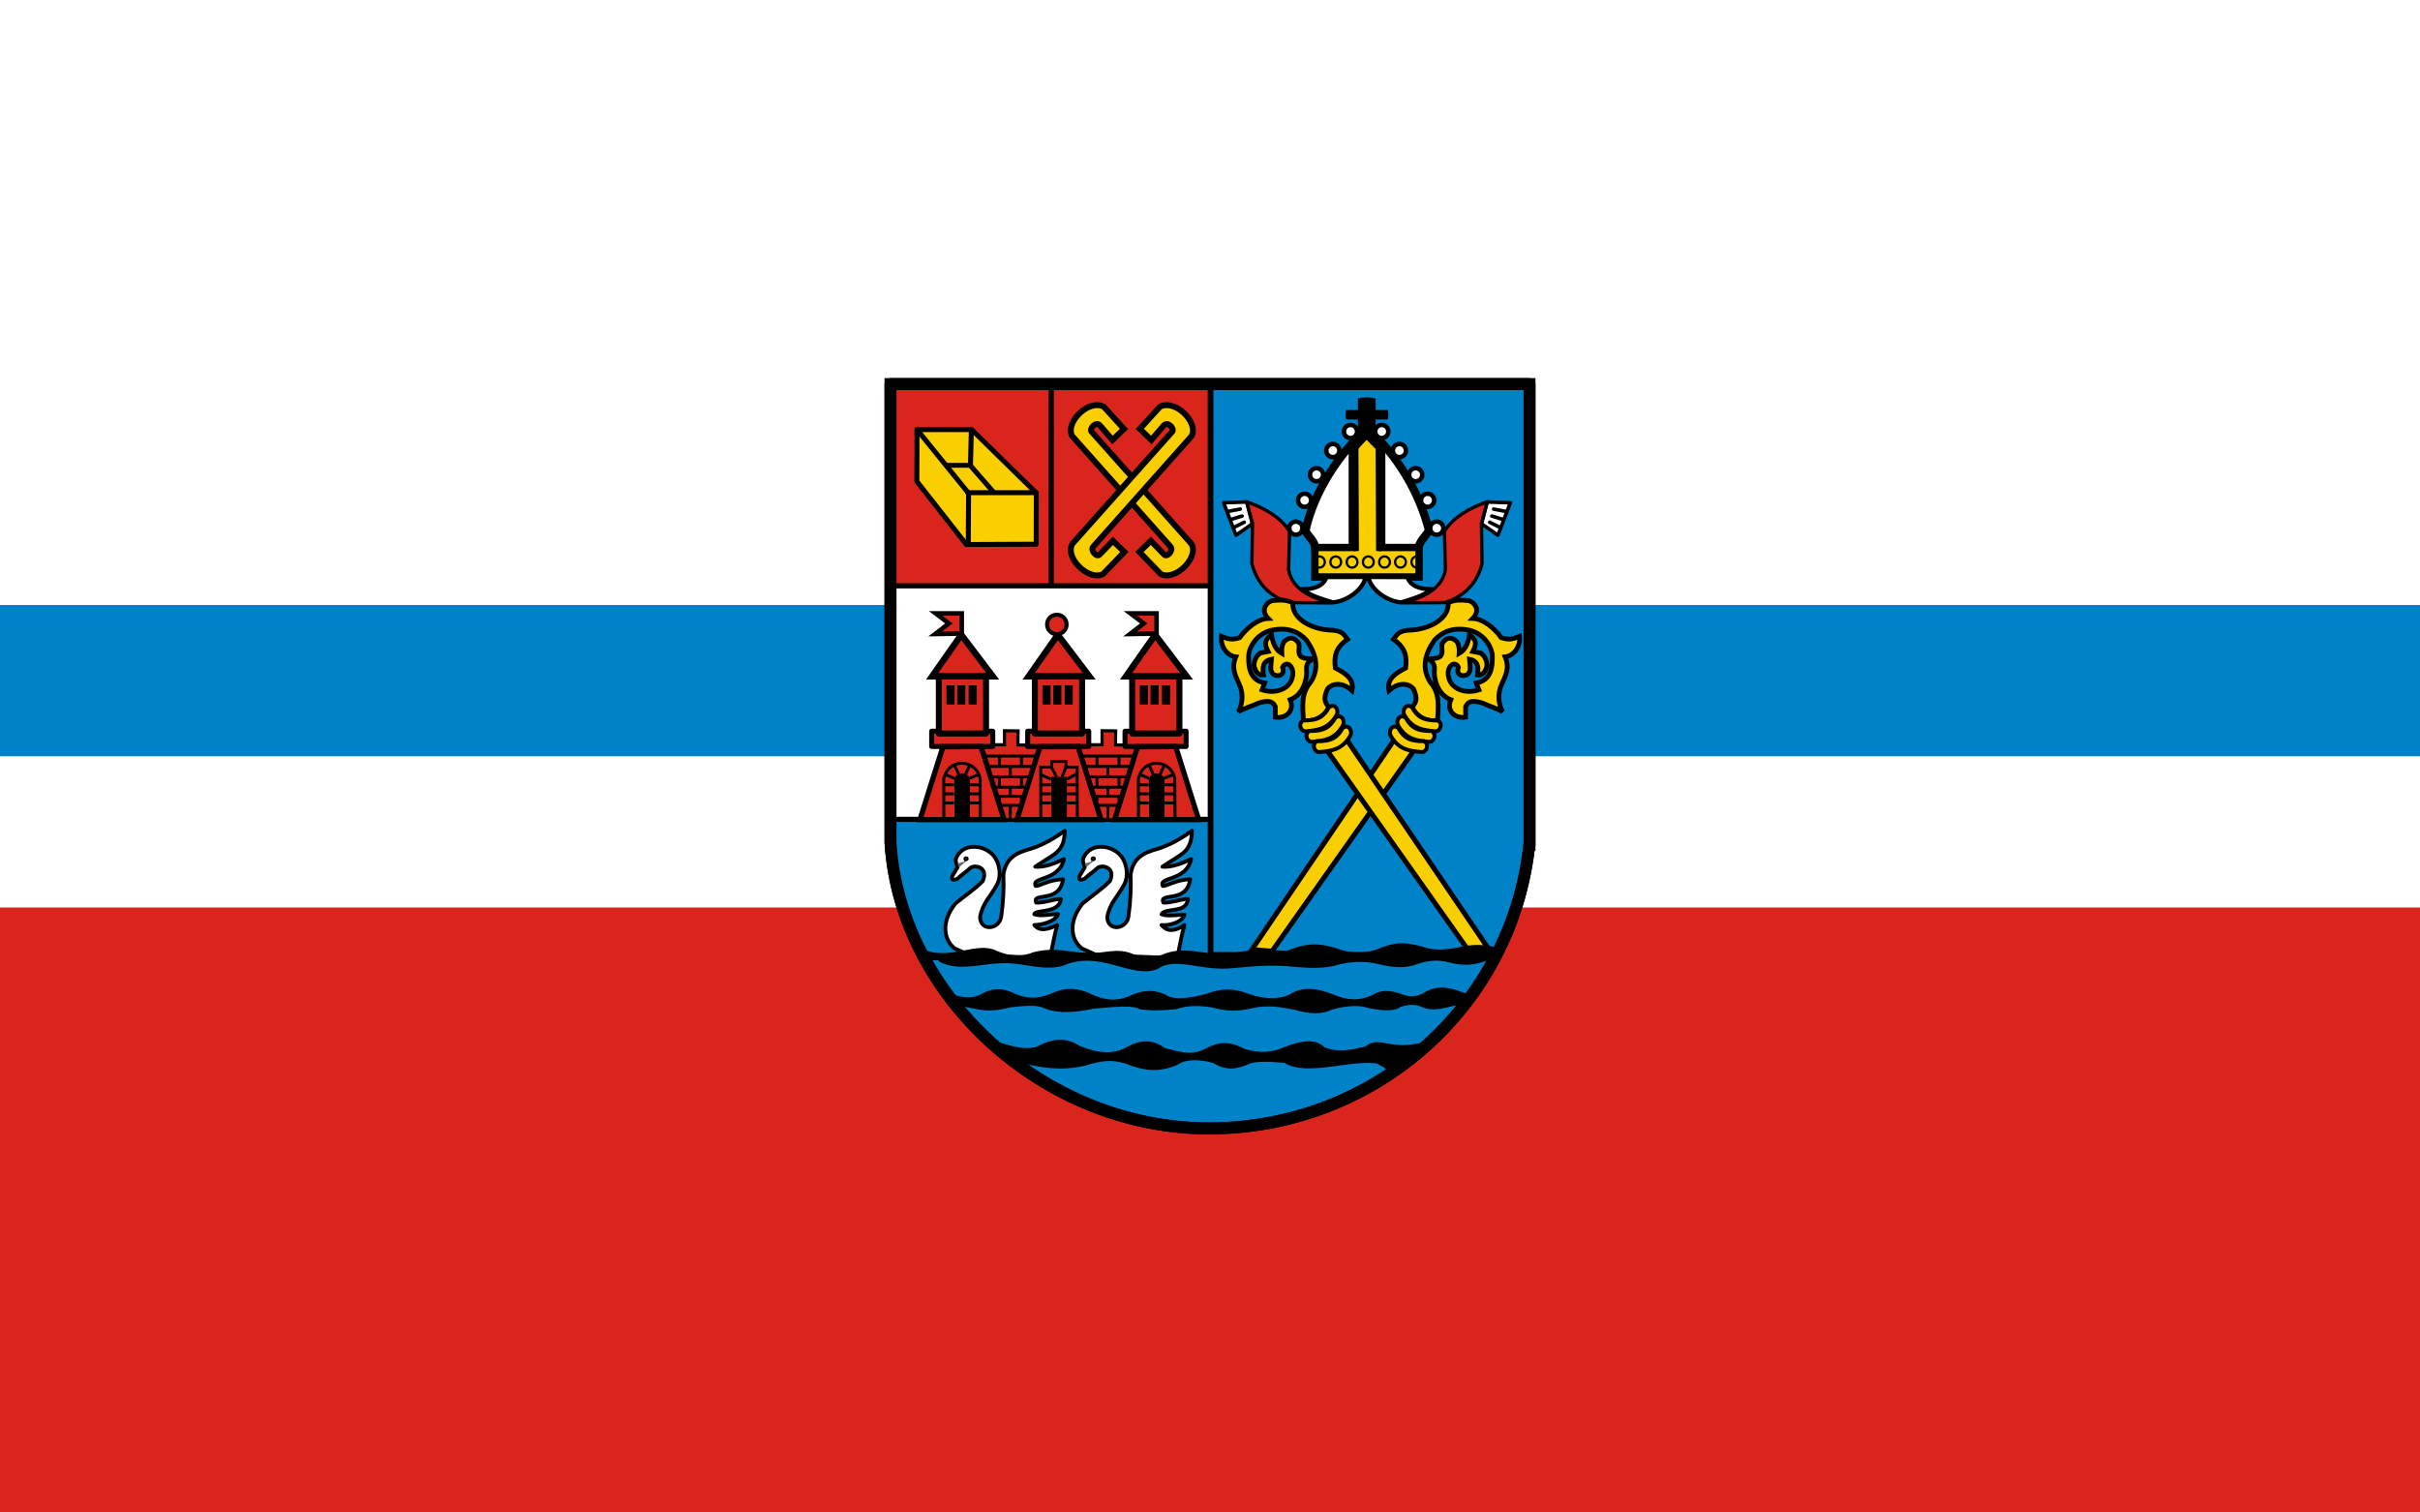 <?xml version="1.0" encoding="UTF-8" standalone="no"?>
<!-- Created with Inkscape (http://www.inkscape.org/) -->
<svg
   xmlns:svg="http://www.w3.org/2000/svg"
   xmlns="http://www.w3.org/2000/svg"
   version="1.0"
   width="1600"
   height="1000"
   id="svg2330">
  <defs
     id="defs2333" />
  <g
     transform="translate(0,155.15)"
     id="g3807">
    <rect
       width="1600"
       height="1000"
       x="0"
       y="-155.15"
       id="rect2558"
       style="fill:#ffffff;fill-opacity:1" />
    <rect
       width="1600"
       height="100"
       x="0"
       y="244.85"
       id="rect2573"
       style="fill:#0082c9;fill-opacity:1" />
    <rect
       width="1600"
       height="400"
       x="0"
       y="444.85"
       id="rect2575"
       style="fill:#da251d;fill-opacity:1" />
  </g>
  <g
     transform="translate(4.5e-5,5e-6)"
     id="g4932">
    <path
       d="M 588.768,253.952 L 588.768,557.026 C 594.877,657.936 689.809,746.048 799.317,746.048 C 908.825,746.048 999.726,665.096 1011.071,558.581 L 1011.232,558.581 L 1011.232,253.952 L 588.768,253.952 z"
       id="rect2339"
       style="fill:#0082c9;fill-opacity:1;fill-rule:evenodd;stroke:#000000;stroke-width:7.904;stroke-linecap:square;stroke-linejoin:round;stroke-miterlimit:4;stroke-dasharray:none;stroke-dashoffset:0;stroke-opacity:1" />
    <path
       d="M 589.205,540.219 L 800.2,540.219 L 800.2,633.178 L 613.577,633.178 C 597.793,609.852 589.101,575.701 589.205,540.219 z"
       id="rect3221"
       style="fill:#0082c9;fill-opacity:1;fill-rule:evenodd;stroke:#000000;stroke-width:3.432;stroke-linecap:square;stroke-linejoin:round;stroke-miterlimit:4;stroke-dasharray:none;stroke-dashoffset:0;stroke-opacity:1" />
    <g
       transform="matrix(0.858,0,0,0.858,655.876,234.809)"
       id="g3244">
      <g
         id="g3256">
        <g
           transform="translate(-98,0)"
           id="g3239">
          <path
             d="M 71.531,394.553 C 70.149,396.857 68.767,399.161 67.384,401.465 C 66.32,404.948 68.986,404.514 71.186,403.615 C 74.526,400.39 77.866,398.47 81.207,395.245 C 84.432,392.365 95.605,394.323 90.882,405.266 C 84.893,411.371 76.83,416.785 69.803,422.544 C 58.861,436.136 60.358,450.074 69.112,457.1 C 72.913,458.828 76.715,460.556 80.516,462.283 C 101.249,463.09 121.983,463.896 142.717,464.702 C 144.56,456.178 145.711,448.346 148.246,439.131 C 141.977,442.088 134.92,444.704 130.622,439.131 C 135.666,439.062 146.815,436.794 148.837,430.789 C 142.962,430.673 135.46,432.68 130.622,430.837 C 130.907,427.006 150.089,430.607 151.01,419.088 C 146.057,418.973 137.648,422.314 132.004,421.853 C 128.549,413.444 149.973,423.005 152.738,403.884 C 141.565,404.229 135.229,409.067 131.659,409.067 C 127.858,401.695 149.628,405.727 153.429,388.333 C 146.518,391.559 138.915,394.784 131.313,394.208 C 145.711,384.187 153.544,383.841 154.12,366.563 C 145.711,372.438 137.648,377.275 127.858,380.385 C 116.684,383.38 108.621,387.412 106.778,400.428 C 107.239,409.528 106.663,422.083 105.05,432.911 C 103.438,442.586 89.04,444.314 88.809,432.911 C 90.652,422.314 97.333,416.554 101.595,408.376 C 105.396,402.041 104.387,391.767 98.83,385.223 C 95.068,381.274 88.233,377.506 79.825,379.349 C 74.586,380.693 70.939,384.872 70.017,388.904 C 70.056,390.911 70.84,392.826 71.531,394.553 z"
             id="path3229"
             style="fill:#fffeff;fill-opacity:1;fill-rule:evenodd;stroke:#000000;stroke-width:2.937;stroke-linecap:butt;stroke-linejoin:round;stroke-miterlimit:4;stroke-dasharray:none;stroke-opacity:1" />
          <path
             d="M 71.321,391.727 L 76.321,390.369 L 76.496,388.992 L 78.559,389.716 L 77.061,390.718 L 72.579,394.608 L 71.321,391.727 z"
             id="path3237"
             style="fill:#646464;fill-opacity:1;fill-rule:evenodd;stroke:none;stroke-width:0.5;stroke-linecap:butt;stroke-linejoin:round;stroke-miterlimit:4;stroke-dasharray:none;stroke-opacity:1" />
          <path
             d="M 78.607,388.388 C 78.607,388.594 78.419,388.761 78.187,388.761 C 77.955,388.761 77.768,388.594 77.768,388.388 C 77.768,388.182 77.955,388.015 78.187,388.015 C 78.419,388.015 78.607,388.182 78.607,388.388 L 78.607,388.388 z"
             transform="matrix(1.786,0,0,1.732,-61.631,-284.63)"
             id="path3231"
             style="opacity:1;fill:#010000;fill-opacity:1;fill-rule:evenodd;stroke:#000000;stroke-width:1.418;stroke-linecap:square;stroke-linejoin:round;stroke-miterlimit:4;stroke-dasharray:none;stroke-dashoffset:0;stroke-opacity:1" />
        </g>
        <path
           d="M 71.531,394.553 C 70.149,396.857 68.767,399.161 67.384,401.465 C 66.32,404.948 68.986,404.514 71.186,403.615 C 74.526,400.39 77.866,398.47 81.207,395.245 C 84.432,392.365 95.605,394.323 90.882,405.266 C 84.893,411.371 76.83,416.785 69.803,422.544 C 58.861,436.136 60.358,450.074 69.112,457.1 C 72.913,458.828 76.715,460.556 80.516,462.283 C 101.249,463.09 121.983,463.896 142.717,464.702 C 144.56,456.178 145.711,448.346 148.246,439.131 C 141.78,443.467 135.708,445.098 130.622,439.131 C 136.441,439.979 147.209,436.597 148.246,431.183 C 141.977,431.265 135.46,432.68 130.622,430.837 C 133.422,425.393 150.089,430.607 151.01,419.088 C 146.057,418.973 137.648,422.314 132.004,421.853 C 128.549,413.444 149.973,423.005 152.738,403.884 C 141.565,404.229 135.229,409.067 131.659,409.067 C 127.858,401.695 149.628,405.727 153.429,388.333 C 146.518,391.559 138.915,394.784 131.313,394.208 C 145.711,384.187 153.544,383.841 154.12,366.563 C 145.711,372.438 137.648,377.275 127.858,380.385 C 116.684,383.38 108.621,387.412 106.778,400.428 C 107.239,409.528 106.663,422.083 105.05,432.911 C 103.438,442.586 89.04,444.314 88.809,432.911 C 90.652,422.314 97.333,416.554 101.595,408.376 C 105.396,402.041 104.387,391.767 98.83,385.223 C 95.068,381.274 88.233,377.506 79.825,379.349 C 74.586,380.693 70.939,384.872 70.017,388.904 C 70.056,390.911 70.84,392.826 71.531,394.553 z"
           id="path3246"
           style="fill:#fffeff;fill-opacity:1;fill-rule:evenodd;stroke:#000000;stroke-width:2.937;stroke-linecap:butt;stroke-linejoin:round;stroke-miterlimit:4;stroke-dasharray:none;stroke-opacity:1" />
      </g>
      <path
         d="M 71.451,391.793 L 76.321,390.369 L 76.496,388.992 L 78.559,389.716 L 77.061,390.718 L 72.514,394.543 L 71.451,391.793 z"
         id="path3248"
         style="fill:#646464;fill-opacity:1;fill-rule:evenodd;stroke:none;stroke-width:0.5;stroke-linecap:butt;stroke-linejoin:round;stroke-miterlimit:4;stroke-dasharray:none;stroke-opacity:1" />
      <path
         d="M 78.607,388.388 C 78.607,388.594 78.419,388.761 78.187,388.761 C 77.955,388.761 77.768,388.594 77.768,388.388 C 77.768,388.182 77.955,388.015 78.187,388.015 C 78.419,388.015 78.607,388.182 78.607,388.388 L 78.607,388.388 z"
         transform="matrix(1.786,0,0,1.732,-61.631,-284.63)"
         id="path3250"
         style="opacity:1;fill:#010000;fill-opacity:1;fill-rule:evenodd;stroke:#000000;stroke-width:1.418;stroke-linecap:square;stroke-linejoin:round;stroke-miterlimit:4;stroke-dasharray:none;stroke-dashoffset:0;stroke-opacity:1" />
    </g>
    <path
       d="M 589.205,253.389 L 800.2,253.389 L 800.2,388.956 L 589.205,388.956 L 589.205,253.389 z"
       id="rect3217"
       style="fill:#da251d;fill-opacity:1;fill-rule:evenodd;stroke:#000000;stroke-width:3.432;stroke-linecap:square;stroke-linejoin:round;stroke-miterlimit:4;stroke-dasharray:none;stroke-dashoffset:0;stroke-opacity:1" />
    <path
       d="M 695.05,253.893 L 695.05,388.986"
       id="path3227"
       style="fill:none;fill-opacity:0.75;fill-rule:evenodd;stroke:#000000;stroke-width:3.432;stroke-linecap:butt;stroke-linejoin:miter;stroke-miterlimit:4;stroke-dasharray:none;stroke-opacity:1" />
    <path
       d="M 606.294,284.042 L 606.179,318.262 L 638.944,360.02 L 685.088,359.813 L 685.147,325.933 L 642.435,284.042 L 606.294,284.042 z"
       id="path1328"
       style="fill:#facf00;fill-opacity:1;fill-rule:evenodd;stroke:#000000;stroke-width:3.289;stroke-linecap:round;stroke-linejoin:round;stroke-miterlimit:4;stroke-dasharray:none;stroke-opacity:1" />
    <path
       d="M 606.294,284.042 L 640.382,326.138 L 640.176,359.815"
       id="path2203"
       style="fill:#facf00;fill-opacity:1;fill-rule:evenodd;stroke:#000000;stroke-width:3.289;stroke-linecap:round;stroke-linejoin:round;stroke-miterlimit:4;stroke-dasharray:none;stroke-opacity:1" />
    <path
       d="M 685.147,325.728 L 639.766,325.728"
       id="path2205"
       style="fill:#bf9f62;fill-opacity:1;fill-rule:evenodd;stroke:#000000;stroke-width:3.289;stroke-linecap:round;stroke-linejoin:round;stroke-miterlimit:4;stroke-dasharray:none;stroke-opacity:1" />
    <path
       d="M 642.23,283.837 L 641.614,307.863 L 656.809,325.317"
       id="path2207"
       style="fill:#facf00;fill-opacity:1;fill-rule:evenodd;stroke:#000000;stroke-width:3.289;stroke-linecap:round;stroke-linejoin:round;stroke-miterlimit:4;stroke-dasharray:none;stroke-opacity:1" />
    <path
       d="M 641.699,307.657 L 626.127,307.657"
       id="path2209"
       style="fill:#bf9f62;fill-opacity:1;fill-rule:evenodd;stroke:#000000;stroke-width:3.203;stroke-linecap:round;stroke-linejoin:round;stroke-miterlimit:4;stroke-dasharray:none;stroke-opacity:1" />
    <path
       d="M 735.54,290.892 L 743.126,283.568 L 729.786,268.92 C 719.671,263.601 704.064,279.47 708.86,288.276 L 773.991,361.517 C 775.909,363.958 771.55,369.015 769.544,366.486 L 760.913,357.593 L 753.327,364.917 L 767.452,379.565 C 777.304,384.361 793.173,368.23 787.593,359.424 L 721.938,285.661 C 719.584,284.004 724.554,277.901 727.431,281.476 L 735.54,290.892 z"
       id="path2211"
       style="fill:#facf00;fill-opacity:1;fill-rule:evenodd;stroke:#000000;stroke-width:3.897;stroke-linecap:butt;stroke-linejoin:miter;stroke-miterlimit:4;stroke-dasharray:none;stroke-opacity:1" />
    <path
       d="M 761.178,290.892 L 753.592,283.568 L 766.933,268.92 C 777.047,263.601 792.654,279.47 787.858,288.276 L 722.727,361.517 C 720.809,363.958 725.168,369.015 727.174,366.486 L 735.806,357.593 L 743.391,364.917 L 729.266,379.565 C 719.414,384.361 703.545,368.23 709.125,359.424 L 774.78,285.661 C 777.134,284.004 772.164,277.901 769.287,281.476 L 761.178,290.892 z"
       id="path2213"
       style="fill:#facf00;fill-opacity:1;fill-rule:evenodd;stroke:#000000;stroke-width:3.897;stroke-linecap:butt;stroke-linejoin:miter;stroke-miterlimit:4;stroke-dasharray:none;stroke-opacity:1" />
    <rect
       width="210.995"
       height="154.421"
       x="589.205"
       y="387.33"
       id="rect3219"
       style="fill:#ffffff;fill-opacity:1;fill-rule:evenodd;stroke:#000000;stroke-width:3.432;stroke-linecap:square;stroke-linejoin:round;stroke-miterlimit:4;stroke-dasharray:none;stroke-dashoffset:0;stroke-opacity:1" />
    <path
       d="M 736.809,541.951 L 728.503,541.951 L 712.862,492.396 L 728.642,492.396 L 728.642,483.122 L 737.639,483.26 L 737.501,492.534 L 752.727,492.673 L 736.809,541.951 z"
       id="path2515"
       style="fill:#da251d;fill-opacity:1;fill-rule:evenodd;stroke:#000000;stroke-width:2.073;stroke-linecap:butt;stroke-linejoin:miter;stroke-miterlimit:4;stroke-dasharray:none;stroke-opacity:1" />
    <path
       d="M 714.938,499.871 L 750.097,499.871"
       id="path2517"
       style="fill:#dc251d;fill-opacity:1;fill-rule:evenodd;stroke:#000000;stroke-width:1.949;stroke-linecap:butt;stroke-linejoin:miter;stroke-miterlimit:4;stroke-dasharray:none;stroke-opacity:1" />
    <path
       d="M 717.235,506.735 L 747.8,506.735"
       id="path2519"
       style="fill:#dc251d;fill-opacity:1;fill-rule:evenodd;stroke:#000000;stroke-width:1.949;stroke-linecap:butt;stroke-linejoin:miter;stroke-miterlimit:4;stroke-dasharray:none;stroke-opacity:1" />
    <path
       d="M 719.262,513.598 L 745.773,513.598"
       id="path2521"
       style="fill:#dc251d;fill-opacity:1;fill-rule:evenodd;stroke:#000000;stroke-width:1.949;stroke-linecap:butt;stroke-linejoin:miter;stroke-miterlimit:4;stroke-dasharray:none;stroke-opacity:1" />
    <path
       d="M 721.686,520.462 L 743.35,520.462"
       id="path2523"
       style="fill:#dc251d;fill-opacity:1;fill-rule:evenodd;stroke:#000000;stroke-width:1.949;stroke-linecap:butt;stroke-linejoin:miter;stroke-miterlimit:4;stroke-dasharray:none;stroke-opacity:1" />
    <path
       d="M 723.297,526.468 L 741.739,526.468"
       id="path2525"
       style="fill:#dc251d;fill-opacity:1;fill-rule:evenodd;stroke:#000000;stroke-width:1.949;stroke-linecap:butt;stroke-linejoin:miter;stroke-miterlimit:4;stroke-dasharray:none;stroke-opacity:1" />
    <path
       d="M 724.77,532.473 L 740.266,532.473"
       id="path2527"
       style="fill:#dc251d;fill-opacity:1;fill-rule:evenodd;stroke:#000000;stroke-width:1.949;stroke-linecap:butt;stroke-linejoin:miter;stroke-miterlimit:4;stroke-dasharray:none;stroke-opacity:1" />
    <path
       d="M 725.281,500.009 L 725.281,506.515"
       id="path2529"
       style="fill:#dc251d;fill-opacity:1;fill-rule:evenodd;stroke:#000000;stroke-width:1.949;stroke-linecap:butt;stroke-linejoin:miter;stroke-miterlimit:4;stroke-dasharray:none;stroke-opacity:1" />
    <path
       d="M 739.866,500.009 L 739.866,506.515"
       id="path2531"
       style="fill:#dc251d;fill-opacity:1;fill-rule:evenodd;stroke:#000000;stroke-width:1.949;stroke-linecap:butt;stroke-linejoin:miter;stroke-miterlimit:4;stroke-dasharray:none;stroke-opacity:1" />
    <path
       d="M 725.281,513.908 L 725.281,520.414"
       id="path2533"
       style="fill:#dc251d;fill-opacity:1;fill-rule:evenodd;stroke:#000000;stroke-width:1.949;stroke-linecap:butt;stroke-linejoin:miter;stroke-miterlimit:4;stroke-dasharray:none;stroke-opacity:1" />
    <path
       d="M 739.866,513.908 L 739.866,520.414"
       id="path2535"
       style="fill:#dc251d;fill-opacity:1;fill-rule:evenodd;stroke:#000000;stroke-width:1.949;stroke-linecap:butt;stroke-linejoin:miter;stroke-miterlimit:4;stroke-dasharray:none;stroke-opacity:1" />
    <path
       d="M 732.488,506.873 L 732.488,513.379"
       id="path2537"
       style="fill:#dc251d;fill-opacity:1;fill-rule:evenodd;stroke:#000000;stroke-width:1.949;stroke-linecap:butt;stroke-linejoin:miter;stroke-miterlimit:4;stroke-dasharray:none;stroke-opacity:1" />
    <path
       d="M 732.488,520.544 L 732.488,526.194"
       id="path2539"
       style="fill:#dc251d;fill-opacity:1;fill-rule:evenodd;stroke:#000000;stroke-width:1.949;stroke-linecap:butt;stroke-linejoin:miter;stroke-miterlimit:4;stroke-dasharray:none;stroke-opacity:1" />
    <path
       d="M 732.488,533.287 L 732.488,541.016"
       id="path2541"
       style="fill:#dc251d;fill-opacity:1;fill-rule:evenodd;stroke:#000000;stroke-width:1.949;stroke-linecap:butt;stroke-linejoin:miter;stroke-miterlimit:4;stroke-dasharray:none;stroke-opacity:1" />
    <path
       d="M 725.281,526.544 L 725.281,529.503"
       id="path2543"
       style="fill:#dc251d;fill-opacity:1;fill-rule:evenodd;stroke:#000000;stroke-width:1.949;stroke-linecap:butt;stroke-linejoin:miter;stroke-miterlimit:4;stroke-dasharray:none;stroke-opacity:1" />
    <path
       d="M 739.866,526.56 L 739.866,529.764"
       id="path2545"
       style="fill:#dc251d;fill-opacity:1;fill-rule:evenodd;stroke:#000000;stroke-width:1.949;stroke-linecap:butt;stroke-linejoin:miter;stroke-miterlimit:4;stroke-dasharray:none;stroke-opacity:1" />
    <path
       d="M 672.29,541.951 L 663.985,541.951 L 648.343,492.396 L 664.123,492.396 L 664.123,483.122 L 673.121,483.26 L 672.982,492.534 L 688.209,492.673 L 672.29,541.951 z"
       id="path2461"
       style="fill:#da251d;fill-opacity:1;fill-rule:evenodd;stroke:#000000;stroke-width:2.073;stroke-linecap:butt;stroke-linejoin:miter;stroke-miterlimit:4;stroke-dasharray:none;stroke-opacity:1" />
    <path
       d="M 650.42,499.871 L 685.579,499.871"
       id="path2465"
       style="fill:#dc251d;fill-opacity:1;fill-rule:evenodd;stroke:#000000;stroke-width:1.949;stroke-linecap:butt;stroke-linejoin:miter;stroke-miterlimit:4;stroke-dasharray:none;stroke-opacity:1" />
    <path
       d="M 652.717,506.735 L 683.282,506.735"
       id="path2467"
       style="fill:#dc251d;fill-opacity:1;fill-rule:evenodd;stroke:#000000;stroke-width:1.949;stroke-linecap:butt;stroke-linejoin:miter;stroke-miterlimit:4;stroke-dasharray:none;stroke-opacity:1" />
    <path
       d="M 654.744,513.598 L 681.255,513.598"
       id="path2469"
       style="fill:#dc251d;fill-opacity:1;fill-rule:evenodd;stroke:#000000;stroke-width:1.949;stroke-linecap:butt;stroke-linejoin:miter;stroke-miterlimit:4;stroke-dasharray:none;stroke-opacity:1" />
    <path
       d="M 657.167,520.462 L 678.831,520.462"
       id="path2471"
       style="fill:#dc251d;fill-opacity:1;fill-rule:evenodd;stroke:#000000;stroke-width:1.949;stroke-linecap:butt;stroke-linejoin:miter;stroke-miterlimit:4;stroke-dasharray:none;stroke-opacity:1" />
    <path
       d="M 658.778,526.468 L 677.22,526.468"
       id="path2473"
       style="fill:#dc251d;fill-opacity:1;fill-rule:evenodd;stroke:#000000;stroke-width:1.949;stroke-linecap:butt;stroke-linejoin:miter;stroke-miterlimit:4;stroke-dasharray:none;stroke-opacity:1" />
    <path
       d="M 660.251,532.473 L 675.747,532.473"
       id="path2475"
       style="fill:#dc251d;fill-opacity:1;fill-rule:evenodd;stroke:#000000;stroke-width:1.949;stroke-linecap:butt;stroke-linejoin:miter;stroke-miterlimit:4;stroke-dasharray:none;stroke-opacity:1" />
    <path
       d="M 660.762,500.009 L 660.762,506.515"
       id="path2477"
       style="fill:#dc251d;fill-opacity:1;fill-rule:evenodd;stroke:#000000;stroke-width:1.949;stroke-linecap:butt;stroke-linejoin:miter;stroke-miterlimit:4;stroke-dasharray:none;stroke-opacity:1" />
    <path
       d="M 675.348,500.009 L 675.348,506.515"
       id="path2479"
       style="fill:#dc251d;fill-opacity:1;fill-rule:evenodd;stroke:#000000;stroke-width:1.949;stroke-linecap:butt;stroke-linejoin:miter;stroke-miterlimit:4;stroke-dasharray:none;stroke-opacity:1" />
    <path
       d="M 660.762,513.908 L 660.762,520.414"
       id="path2481"
       style="fill:#dc251d;fill-opacity:1;fill-rule:evenodd;stroke:#000000;stroke-width:1.949;stroke-linecap:butt;stroke-linejoin:miter;stroke-miterlimit:4;stroke-dasharray:none;stroke-opacity:1" />
    <path
       d="M 675.348,513.908 L 675.348,520.414"
       id="path2483"
       style="fill:#dc251d;fill-opacity:1;fill-rule:evenodd;stroke:#000000;stroke-width:1.949;stroke-linecap:butt;stroke-linejoin:miter;stroke-miterlimit:4;stroke-dasharray:none;stroke-opacity:1" />
    <path
       d="M 667.969,506.873 L 667.969,513.379"
       id="path2485"
       style="fill:#dc251d;fill-opacity:1;fill-rule:evenodd;stroke:#000000;stroke-width:1.949;stroke-linecap:butt;stroke-linejoin:miter;stroke-miterlimit:4;stroke-dasharray:none;stroke-opacity:1" />
    <path
       d="M 667.969,520.544 L 667.969,526.194"
       id="path2487"
       style="fill:#dc251d;fill-opacity:1;fill-rule:evenodd;stroke:#000000;stroke-width:1.949;stroke-linecap:butt;stroke-linejoin:miter;stroke-miterlimit:4;stroke-dasharray:none;stroke-opacity:1" />
    <path
       d="M 667.969,533.287 L 667.969,541.016"
       id="path2489"
       style="fill:#dc251d;fill-opacity:1;fill-rule:evenodd;stroke:#000000;stroke-width:1.949;stroke-linecap:butt;stroke-linejoin:miter;stroke-miterlimit:4;stroke-dasharray:none;stroke-opacity:1" />
    <path
       d="M 660.762,526.544 L 660.762,529.503"
       id="path2491"
       style="fill:#dc251d;fill-opacity:1;fill-rule:evenodd;stroke:#000000;stroke-width:1.949;stroke-linecap:butt;stroke-linejoin:miter;stroke-miterlimit:4;stroke-dasharray:none;stroke-opacity:1" />
    <path
       d="M 675.348,526.56 L 675.348,529.764"
       id="path2493"
       style="fill:#dc251d;fill-opacity:1;fill-rule:evenodd;stroke:#000000;stroke-width:1.949;stroke-linecap:butt;stroke-linejoin:miter;stroke-miterlimit:4;stroke-dasharray:none;stroke-opacity:1" />
    <path
       d="M 616.288,447.163 L 635.537,419.71 L 656.363,447.163 L 616.288,447.163 z"
       id="path2215"
       style="fill:#da251d;fill-opacity:1;fill-rule:evenodd;stroke:#000000;stroke-width:4.201;stroke-linecap:butt;stroke-linejoin:miter;stroke-miterlimit:4;stroke-dasharray:none;stroke-opacity:1" />
    <path
       d="M 680.12,447.163 L 699.369,419.71 L 720.195,447.163 L 680.12,447.163 z"
       id="path2217"
       style="fill:#da251d;fill-opacity:1;fill-rule:evenodd;stroke:#000000;stroke-width:4.201;stroke-linecap:butt;stroke-linejoin:miter;stroke-miterlimit:4;stroke-dasharray:none;stroke-opacity:1" />
    <path
       d="M 744.467,447.163 L 763.716,419.71 L 784.542,447.163 L 744.467,447.163 z"
       id="path2219"
       style="fill:#da251d;fill-opacity:1;fill-rule:evenodd;stroke:#000000;stroke-width:4.201;stroke-linecap:butt;stroke-linejoin:miter;stroke-miterlimit:4;stroke-dasharray:none;stroke-opacity:1" />
    <rect
       width="40.39"
       height="10.098"
       x="615.973"
       y="483.451"
       id="rect2223"
       style="fill:#da251d;fill-opacity:1;fill-rule:evenodd;stroke:#000000;stroke-width:3.289;stroke-linecap:round;stroke-linejoin:round;stroke-miterlimit:4;stroke-dasharray:none;stroke-dashoffset:0;stroke-opacity:1" />
    <rect
       width="31.239"
       height="37.735"
       x="620.706"
       y="447.228"
       id="rect2221"
       style="fill:#da251d;fill-opacity:1;fill-rule:evenodd;stroke:#000000;stroke-width:3.961;stroke-linecap:round;stroke-linejoin:round;stroke-miterlimit:4;stroke-dasharray:none;stroke-dashoffset:0;stroke-opacity:1" />
    <rect
       width="5.364"
       height="12.622"
       ry="0"
       x="625.755"
       y="453.158"
       id="rect2225"
       style="fill:#000000;fill-opacity:1;fill-rule:evenodd;stroke:none;stroke-width:0.709;stroke-linecap:round;stroke-linejoin:miter;stroke-miterlimit:4;stroke-dasharray:none;stroke-dashoffset:0;stroke-opacity:1" />
    <rect
       width="5.364"
       height="12.622"
       ry="0"
       x="632.876"
       y="453.158"
       id="rect2227"
       style="fill:#000000;fill-opacity:1;fill-rule:evenodd;stroke:none;stroke-width:0.709;stroke-linecap:round;stroke-linejoin:miter;stroke-miterlimit:4;stroke-dasharray:none;stroke-dashoffset:0;stroke-opacity:1" />
    <rect
       width="5.364"
       height="12.622"
       ry="0"
       x="640.426"
       y="453.158"
       id="rect2229"
       style="fill:#000000;fill-opacity:1;fill-rule:evenodd;stroke:none;stroke-width:0.709;stroke-linecap:round;stroke-linejoin:miter;stroke-miterlimit:4;stroke-dasharray:none;stroke-dashoffset:0;stroke-opacity:1" />
    <rect
       width="40.39"
       height="10.098"
       x="679.462"
       y="483.451"
       id="rect2237"
       style="fill:#da251d;fill-opacity:1;fill-rule:evenodd;stroke:#000000;stroke-width:3.289;stroke-linecap:round;stroke-linejoin:round;stroke-miterlimit:4;stroke-dasharray:none;stroke-dashoffset:0;stroke-opacity:1" />
    <rect
       width="31.239"
       height="37.735"
       x="684.195"
       y="447.228"
       id="rect2239"
       style="fill:#da251d;fill-opacity:1;fill-rule:evenodd;stroke:#000000;stroke-width:3.961;stroke-linecap:round;stroke-linejoin:round;stroke-miterlimit:4;stroke-dasharray:none;stroke-dashoffset:0;stroke-opacity:1" />
    <rect
       width="5.364"
       height="12.622"
       ry="0"
       x="689.244"
       y="453.158"
       id="rect2241"
       style="fill:#000000;fill-opacity:1;fill-rule:evenodd;stroke:none;stroke-width:0.709;stroke-linecap:round;stroke-linejoin:miter;stroke-miterlimit:4;stroke-dasharray:none;stroke-dashoffset:0;stroke-opacity:1" />
    <rect
       width="5.364"
       height="12.622"
       ry="0"
       x="696.365"
       y="453.158"
       id="rect2243"
       style="fill:#000000;fill-opacity:1;fill-rule:evenodd;stroke:none;stroke-width:0.709;stroke-linecap:round;stroke-linejoin:miter;stroke-miterlimit:4;stroke-dasharray:none;stroke-dashoffset:0;stroke-opacity:1" />
    <rect
       width="5.364"
       height="12.622"
       ry="0"
       x="703.915"
       y="453.158"
       id="rect2245"
       style="fill:#000000;fill-opacity:1;fill-rule:evenodd;stroke:none;stroke-width:0.709;stroke-linecap:round;stroke-linejoin:miter;stroke-miterlimit:4;stroke-dasharray:none;stroke-dashoffset:0;stroke-opacity:1" />
    <rect
       width="40.39"
       height="10.098"
       x="743.809"
       y="483.451"
       id="rect2247"
       style="fill:#da251d;fill-opacity:1;fill-rule:evenodd;stroke:#000000;stroke-width:3.289;stroke-linecap:round;stroke-linejoin:round;stroke-miterlimit:4;stroke-dasharray:none;stroke-dashoffset:0;stroke-opacity:1" />
    <rect
       width="31.239"
       height="37.735"
       x="748.542"
       y="447.228"
       id="rect2249"
       style="fill:#da251d;fill-opacity:1;fill-rule:evenodd;stroke:#000000;stroke-width:3.961;stroke-linecap:round;stroke-linejoin:round;stroke-miterlimit:4;stroke-dasharray:none;stroke-dashoffset:0;stroke-opacity:1" />
    <rect
       width="5.364"
       height="12.622"
       ry="0"
       x="753.591"
       y="453.158"
       id="rect2251"
       style="fill:#000000;fill-opacity:1;fill-rule:evenodd;stroke:none;stroke-width:0.709;stroke-linecap:round;stroke-linejoin:miter;stroke-miterlimit:4;stroke-dasharray:none;stroke-dashoffset:0;stroke-opacity:1" />
    <rect
       width="5.364"
       height="12.622"
       ry="0"
       x="760.712"
       y="453.158"
       id="rect2253"
       style="fill:#000000;fill-opacity:1;fill-rule:evenodd;stroke:none;stroke-width:0.709;stroke-linecap:round;stroke-linejoin:miter;stroke-miterlimit:4;stroke-dasharray:none;stroke-dashoffset:0;stroke-opacity:1" />
    <rect
       width="5.364"
       height="12.622"
       ry="0"
       x="768.262"
       y="453.158"
       id="rect2255"
       style="fill:#000000;fill-opacity:1;fill-rule:evenodd;stroke:none;stroke-width:0.709;stroke-linecap:round;stroke-linejoin:miter;stroke-miterlimit:4;stroke-dasharray:none;stroke-dashoffset:0;stroke-opacity:1" />
    <path
       d="M 705.203,412.872 C 705.204,416.432 702.311,419.319 698.742,419.319 C 695.173,419.319 692.28,416.432 692.281,412.872 C 692.28,409.311 695.173,406.424 698.742,406.424 C 702.311,406.424 705.204,409.311 705.203,412.872 z"
       id="path2277"
       style="fill:#da251d;fill-opacity:1;fill-rule:evenodd;stroke:#000000;stroke-width:2.687;stroke-linecap:round;stroke-linejoin:miter;stroke-miterlimit:4;stroke-dasharray:none;stroke-dashoffset:0;stroke-opacity:1" />
    <path
       d="M 618.566,405.532 L 635.876,405.532 L 635.876,418.895 L 618.262,419.199 L 627.373,412.214 L 618.566,405.532 z"
       id="path2279"
       style="fill:#da251d;fill-opacity:1;fill-rule:evenodd;stroke:#000000;stroke-width:2.985;stroke-linecap:butt;stroke-linejoin:miter;stroke-miterlimit:4;stroke-dasharray:none;stroke-opacity:1" />
    <path
       d="M 747.367,405.532 L 764.677,405.532 L 764.677,418.895 L 747.063,419.199 L 756.174,412.214 L 747.367,405.532 z"
       id="path2281"
       style="fill:#da251d;fill-opacity:1;fill-rule:evenodd;stroke:#000000;stroke-width:2.985;stroke-linecap:butt;stroke-linejoin:miter;stroke-miterlimit:4;stroke-dasharray:none;stroke-opacity:1" />
    <path
       d="M 608.24,541.893 L 663.817,541.893 L 648.632,493.605 L 623.425,493.746 L 608.24,541.893 z"
       id="path2283"
       style="fill:#da251d;fill-opacity:1;fill-rule:evenodd;stroke:#000000;stroke-width:3.469;stroke-linecap:butt;stroke-linejoin:miter;stroke-miterlimit:4;stroke-dasharray:none;stroke-opacity:1" />
    <path
       d="M 624.032,540.74 L 623.971,514.904 C 627.44,500.067 646.026,502.353 648.024,514.94 L 648.194,540.214"
       id="path2285"
       style="fill:none;fill-opacity:1;fill-rule:evenodd;stroke:#000000;stroke-width:1.949;stroke-linecap:butt;stroke-linejoin:miter;stroke-miterlimit:4;stroke-dasharray:none;stroke-opacity:1" />
    <path
       d="M 630.951,515.493 C 631.798,509.874 640.003,510.008 641.251,515.225 L 641.251,540.374 L 631.085,540.374 L 630.951,515.493 z"
       id="rect2287"
       style="fill:#000000;fill-opacity:1;fill-rule:evenodd;stroke:none;stroke-width:2.271;stroke-linecap:round;stroke-linejoin:miter;stroke-miterlimit:4;stroke-dasharray:none;stroke-dashoffset:0;stroke-opacity:1" />
    <path
       d="M 623.967,530.877 L 630.79,530.877"
       id="path2290"
       style="fill:#de261c;fill-opacity:1;fill-rule:evenodd;stroke:#000000;stroke-width:1.949;stroke-linecap:butt;stroke-linejoin:miter;stroke-miterlimit:4;stroke-dasharray:none;stroke-opacity:1" />
    <path
       d="M 641.298,530.877 L 648.12,530.877"
       id="path2292"
       style="fill:#de261c;fill-opacity:1;fill-rule:evenodd;stroke:#000000;stroke-width:1.949;stroke-linecap:butt;stroke-linejoin:miter;stroke-miterlimit:4;stroke-dasharray:none;stroke-opacity:1" />
    <path
       d="M 623.967,524.871 L 630.79,524.871"
       id="path2294"
       style="fill:#de261c;fill-opacity:1;fill-rule:evenodd;stroke:#000000;stroke-width:1.949;stroke-linecap:butt;stroke-linejoin:miter;stroke-miterlimit:4;stroke-dasharray:none;stroke-opacity:1" />
    <path
       d="M 641.298,524.871 L 648.12,524.871"
       id="path2296"
       style="fill:#de261c;fill-opacity:1;fill-rule:evenodd;stroke:#000000;stroke-width:1.949;stroke-linecap:butt;stroke-linejoin:miter;stroke-miterlimit:4;stroke-dasharray:none;stroke-opacity:1" />
    <path
       d="M 623.967,518.865 L 630.79,518.865"
       id="path2298"
       style="fill:#de261c;fill-opacity:1;fill-rule:evenodd;stroke:#000000;stroke-width:1.949;stroke-linecap:butt;stroke-linejoin:miter;stroke-miterlimit:4;stroke-dasharray:none;stroke-opacity:1" />
    <path
       d="M 641.298,518.865 L 648.12,518.865"
       id="path2300"
       style="fill:#de261c;fill-opacity:1;fill-rule:evenodd;stroke:#000000;stroke-width:1.949;stroke-linecap:butt;stroke-linejoin:miter;stroke-miterlimit:4;stroke-dasharray:none;stroke-opacity:1" />
    <path
       d="M 631.136,514.643 L 624.77,512.015"
       id="path2302"
       style="fill:#de261c;fill-opacity:1;fill-rule:evenodd;stroke:#000000;stroke-width:1.949;stroke-linecap:butt;stroke-linejoin:miter;stroke-miterlimit:4;stroke-dasharray:none;stroke-opacity:1" />
    <path
       d="M 640.992,514.525 L 647.358,512.015"
       id="path2304"
       style="fill:#de261c;fill-opacity:1;fill-rule:evenodd;stroke:#000000;stroke-width:1.949;stroke-linecap:butt;stroke-linejoin:miter;stroke-miterlimit:4;stroke-dasharray:none;stroke-opacity:1" />
    <path
       d="M 633.846,512.015 L 631.037,505.861"
       id="path2306"
       style="fill:#de261c;fill-opacity:1;fill-rule:evenodd;stroke:#000000;stroke-width:1.949;stroke-linecap:butt;stroke-linejoin:miter;stroke-miterlimit:4;stroke-dasharray:none;stroke-opacity:1" />
    <path
       d="M 638.329,512.015 L 641.139,505.861"
       id="path2308"
       style="fill:#de261c;fill-opacity:1;fill-rule:evenodd;stroke:#000000;stroke-width:1.949;stroke-linecap:butt;stroke-linejoin:miter;stroke-miterlimit:4;stroke-dasharray:none;stroke-opacity:1" />
    <path
       d="M 736.919,541.893 L 792.496,541.893 L 777.311,493.605 L 752.104,493.746 L 736.919,541.893 z"
       id="path2411"
       style="fill:#da251d;fill-opacity:1;fill-rule:evenodd;stroke:#000000;stroke-width:3.469;stroke-linecap:butt;stroke-linejoin:miter;stroke-miterlimit:4;stroke-dasharray:none;stroke-opacity:1" />
    <path
       d="M 752.712,540.74 L 752.65,514.904 C 756.12,500.067 774.706,502.353 776.704,514.94 L 776.874,540.214"
       id="path2413"
       style="fill:none;fill-opacity:1;fill-rule:evenodd;stroke:#000000;stroke-width:1.949;stroke-linecap:butt;stroke-linejoin:miter;stroke-miterlimit:4;stroke-dasharray:none;stroke-opacity:1" />
    <path
       d="M 759.63,515.493 C 760.478,509.874 768.682,510.008 769.931,515.225 L 769.931,540.374 L 759.764,540.374 L 759.63,515.493 z"
       id="path2415"
       style="fill:#000000;fill-opacity:1;fill-rule:evenodd;stroke:none;stroke-width:2.271;stroke-linecap:round;stroke-linejoin:miter;stroke-miterlimit:4;stroke-dasharray:none;stroke-dashoffset:0;stroke-opacity:1" />
    <path
       d="M 752.647,530.877 L 759.469,530.877"
       id="path2417"
       style="fill:#de261c;fill-opacity:1;fill-rule:evenodd;stroke:#000000;stroke-width:1.949;stroke-linecap:butt;stroke-linejoin:miter;stroke-miterlimit:4;stroke-dasharray:none;stroke-opacity:1" />
    <path
       d="M 769.977,530.877 L 776.8,530.877"
       id="path2419"
       style="fill:#de261c;fill-opacity:1;fill-rule:evenodd;stroke:#000000;stroke-width:1.949;stroke-linecap:butt;stroke-linejoin:miter;stroke-miterlimit:4;stroke-dasharray:none;stroke-opacity:1" />
    <path
       d="M 752.647,524.871 L 759.469,524.871"
       id="path2421"
       style="fill:#de261c;fill-opacity:1;fill-rule:evenodd;stroke:#000000;stroke-width:1.949;stroke-linecap:butt;stroke-linejoin:miter;stroke-miterlimit:4;stroke-dasharray:none;stroke-opacity:1" />
    <path
       d="M 769.977,524.871 L 776.8,524.871"
       id="path2423"
       style="fill:#de261c;fill-opacity:1;fill-rule:evenodd;stroke:#000000;stroke-width:1.949;stroke-linecap:butt;stroke-linejoin:miter;stroke-miterlimit:4;stroke-dasharray:none;stroke-opacity:1" />
    <path
       d="M 752.647,518.865 L 759.469,518.865"
       id="path2425"
       style="fill:#de261c;fill-opacity:1;fill-rule:evenodd;stroke:#000000;stroke-width:1.949;stroke-linecap:butt;stroke-linejoin:miter;stroke-miterlimit:4;stroke-dasharray:none;stroke-opacity:1" />
    <path
       d="M 769.977,518.865 L 776.8,518.865"
       id="path2427"
       style="fill:#de261c;fill-opacity:1;fill-rule:evenodd;stroke:#000000;stroke-width:1.949;stroke-linecap:butt;stroke-linejoin:miter;stroke-miterlimit:4;stroke-dasharray:none;stroke-opacity:1" />
    <path
       d="M 759.815,514.643 L 753.449,512.015"
       id="path2429"
       style="fill:#de261c;fill-opacity:1;fill-rule:evenodd;stroke:#000000;stroke-width:1.949;stroke-linecap:butt;stroke-linejoin:miter;stroke-miterlimit:4;stroke-dasharray:none;stroke-opacity:1" />
    <path
       d="M 769.672,514.525 L 776.038,512.015"
       id="path2431"
       style="fill:#de261c;fill-opacity:1;fill-rule:evenodd;stroke:#000000;stroke-width:1.949;stroke-linecap:butt;stroke-linejoin:miter;stroke-miterlimit:4;stroke-dasharray:none;stroke-opacity:1" />
    <path
       d="M 762.525,512.015 L 759.716,505.861"
       id="path2433"
       style="fill:#de261c;fill-opacity:1;fill-rule:evenodd;stroke:#000000;stroke-width:1.949;stroke-linecap:butt;stroke-linejoin:miter;stroke-miterlimit:4;stroke-dasharray:none;stroke-opacity:1" />
    <path
       d="M 767.009,512.015 L 769.818,505.861"
       id="path2435"
       style="fill:#de261c;fill-opacity:1;fill-rule:evenodd;stroke:#000000;stroke-width:1.949;stroke-linecap:butt;stroke-linejoin:miter;stroke-miterlimit:4;stroke-dasharray:none;stroke-opacity:1" />
    <path
       d="M 672.357,541.893 L 727.934,541.893 L 712.749,493.605 L 687.542,493.746 L 672.357,541.893 z"
       id="path2383"
       style="fill:#da251d;fill-opacity:1;fill-rule:evenodd;stroke:#000000;stroke-width:3.469;stroke-linecap:butt;stroke-linejoin:miter;stroke-miterlimit:4;stroke-dasharray:none;stroke-opacity:1" />
    <path
       d="M 688.149,540.74 L 688.088,507.182 L 695.355,507.193 L 695.318,503.412 L 704.746,503.41 L 704.853,507.208 L 712.141,507.218 L 712.311,540.214"
       id="path2385"
       style="fill:none;fill-opacity:1;fill-rule:evenodd;stroke:#000000;stroke-width:1.949;stroke-linecap:butt;stroke-linejoin:miter;stroke-miterlimit:4;stroke-dasharray:none;stroke-opacity:1" />
    <path
       d="M 695.068,513.628 L 705.368,513.658 L 705.368,540.889 L 695.202,540.889 L 695.068,513.628 z"
       id="path2387"
       style="fill:#000000;fill-opacity:1;fill-rule:evenodd;stroke:none;stroke-width:2.271;stroke-linecap:round;stroke-linejoin:miter;stroke-miterlimit:4;stroke-dasharray:none;stroke-dashoffset:0;stroke-opacity:1" />
    <path
       d="M 688.084,530.877 L 694.907,530.877"
       id="path2389"
       style="fill:#e4231e;fill-opacity:1;fill-rule:evenodd;stroke:#000000;stroke-width:1.949;stroke-linecap:butt;stroke-linejoin:miter;stroke-miterlimit:4;stroke-dasharray:none;stroke-opacity:1" />
    <path
       d="M 705.415,530.877 L 712.237,530.877"
       id="path2391"
       style="fill:#e4231e;fill-opacity:1;fill-rule:evenodd;stroke:#000000;stroke-width:1.949;stroke-linecap:butt;stroke-linejoin:miter;stroke-miterlimit:4;stroke-dasharray:none;stroke-opacity:1" />
    <path
       d="M 688.084,524.871 L 694.907,524.871"
       id="path2393"
       style="fill:#e4231e;fill-opacity:1;fill-rule:evenodd;stroke:#000000;stroke-width:1.949;stroke-linecap:butt;stroke-linejoin:miter;stroke-miterlimit:4;stroke-dasharray:none;stroke-opacity:1" />
    <path
       d="M 705.415,524.871 L 712.237,524.871"
       id="path2395"
       style="fill:#e4231e;fill-opacity:1;fill-rule:evenodd;stroke:#000000;stroke-width:1.949;stroke-linecap:butt;stroke-linejoin:miter;stroke-miterlimit:4;stroke-dasharray:none;stroke-opacity:1" />
    <path
       d="M 688.084,518.865 L 694.907,518.865"
       id="path2397"
       style="fill:#e4231e;fill-opacity:1;fill-rule:evenodd;stroke:#000000;stroke-width:1.949;stroke-linecap:butt;stroke-linejoin:miter;stroke-miterlimit:4;stroke-dasharray:none;stroke-opacity:1" />
    <path
       d="M 705.415,518.865 L 712.237,518.865"
       id="path2399"
       style="fill:#e4231e;fill-opacity:1;fill-rule:evenodd;stroke:#000000;stroke-width:1.949;stroke-linecap:butt;stroke-linejoin:miter;stroke-miterlimit:4;stroke-dasharray:none;stroke-opacity:1" />
    <path
       d="M 695.027,506.967 L 698.45,513.515"
       id="path2437"
       style="fill:#e4231e;fill-opacity:1;fill-rule:evenodd;stroke:#000000;stroke-width:1.949;stroke-linecap:butt;stroke-linejoin:miter;stroke-miterlimit:4;stroke-dasharray:none;stroke-opacity:1" />
    <path
       d="M 704.849,506.967 L 702.17,513.664"
       id="path2439"
       style="fill:#e4231e;fill-opacity:1;fill-rule:evenodd;stroke:#000000;stroke-width:1.949;stroke-linecap:butt;stroke-linejoin:miter;stroke-miterlimit:4;stroke-dasharray:none;stroke-opacity:1" />
    <path
       d="M 688.032,512.176 L 694.878,515.153"
       id="path2441"
       style="fill:#e4231e;fill-opacity:1;fill-rule:evenodd;stroke:#000000;stroke-width:1.949;stroke-linecap:butt;stroke-linejoin:miter;stroke-miterlimit:4;stroke-dasharray:none;stroke-opacity:1" />
    <path
       d="M 705.296,515.153 L 712.142,511.581"
       id="path2443"
       style="fill:#e4231e;fill-opacity:1;fill-rule:evenodd;stroke:#000000;stroke-width:1.949;stroke-linecap:butt;stroke-linejoin:miter;stroke-miterlimit:4;stroke-dasharray:none;stroke-opacity:1" />
    <path
       d="M 800.543,252.916 L 1011.538,252.916 L 1011.538,547.058 C 1008.173,584.825 1001.328,609.361 988.911,631.112 L 800.543,631.112 L 800.543,252.916 z"
       id="rect3224"
       style="fill:#0082c9;fill-opacity:1;fill-rule:evenodd;stroke:#000000;stroke-width:3.432;stroke-linecap:square;stroke-linejoin:round;stroke-miterlimit:4;stroke-dasharray:none;stroke-dashoffset:0;stroke-opacity:1" />
    <path
       d="M 869.742,363.035 C 869.435,357.811 865.233,355.046 863.082,351.052 C 868.818,324.115 886.537,298.714 903.948,283.146 C 924.125,301.07 938.464,325.754 944.814,350.744 C 942.356,354.841 938.362,357.709 937.747,363.035 C 914.907,363.035 892.582,363.035 869.742,363.035 z"
       id="path2714"
       style="fill:#ffffff;fill-opacity:1;fill-rule:evenodd;stroke:#000000;stroke-width:5.417;stroke-linecap:butt;stroke-linejoin:miter;stroke-miterlimit:4;stroke-dasharray:none;stroke-opacity:1" />
    <path
       d="M 894.089,297.418 L 894.089,362.001 L 869.347,362.001 L 869.347,381.493 L 938.252,381.493 L 938.252,362.001 L 913.516,362.001 L 913.516,297.418 L 903.453,287.326 L 894.089,297.418 z"
       id="rect2680"
       style="fill:#facf00;fill-opacity:1;fill-rule:evenodd;stroke:#000000;stroke-width:4.864;stroke-linecap:round;stroke-linejoin:miter;stroke-miterlimit:4;stroke-dasharray:none;stroke-dashoffset:0;stroke-opacity:1" />
    <path
       d="M 908.219,371.581 C 908.219,373.617 906.629,375.267 904.669,375.267 C 902.708,375.267 901.119,373.617 901.119,371.581 C 901.119,369.546 902.708,367.895 904.669,367.895 C 906.629,367.895 908.219,369.546 908.219,371.581 z"
       id="path2685"
       style="fill:none;fill-opacity:1;fill-rule:evenodd;stroke:#000000;stroke-width:1.52;stroke-linecap:round;stroke-linejoin:miter;stroke-miterlimit:4;stroke-dasharray:none;stroke-dashoffset:0;stroke-opacity:1" />
    <path
       d="M 918.943,371.581 C 918.943,373.617 917.354,375.267 915.393,375.267 C 913.433,375.267 911.843,373.617 911.843,371.581 C 911.843,369.546 913.433,367.895 915.393,367.895 C 917.354,367.895 918.943,369.546 918.943,371.581 z"
       id="path2687"
       style="fill:none;fill-opacity:1;fill-rule:evenodd;stroke:#000000;stroke-width:1.52;stroke-linecap:round;stroke-linejoin:miter;stroke-miterlimit:4;stroke-dasharray:none;stroke-dashoffset:0;stroke-opacity:1" />
    <path
       d="M 929.496,371.581 C 929.496,373.617 927.907,375.267 925.946,375.267 C 923.985,375.267 922.396,373.617 922.396,371.581 C 922.396,369.546 923.985,367.895 925.946,367.895 C 927.907,367.895 929.496,369.546 929.496,371.581 z"
       id="path2689"
       style="fill:none;fill-opacity:1;fill-rule:evenodd;stroke:#000000;stroke-width:1.52;stroke-linecap:round;stroke-linejoin:miter;stroke-miterlimit:4;stroke-dasharray:none;stroke-dashoffset:0;stroke-opacity:1" />
    <path
       d="M 897.479,371.581 C 897.479,373.617 895.89,375.267 893.929,375.267 C 891.968,375.267 890.379,373.617 890.379,371.581 C 890.379,369.546 891.968,367.895 893.929,367.895 C 895.89,367.895 897.479,369.546 897.479,371.581 z"
       id="path2691"
       style="fill:none;fill-opacity:1;fill-rule:evenodd;stroke:#000000;stroke-width:1.52;stroke-linecap:round;stroke-linejoin:miter;stroke-miterlimit:4;stroke-dasharray:none;stroke-dashoffset:0;stroke-opacity:1" />
    <path
       d="M 886.691,371.581 C 886.691,373.617 885.101,375.267 883.14,375.267 C 881.18,375.267 879.59,373.617 879.59,371.581 C 879.59,369.546 881.18,367.895 883.14,367.895 C 885.101,367.895 886.691,369.546 886.691,371.581 z"
       id="path2693"
       style="fill:none;fill-opacity:1;fill-rule:evenodd;stroke:#000000;stroke-width:1.52;stroke-linecap:round;stroke-linejoin:miter;stroke-miterlimit:4;stroke-dasharray:none;stroke-dashoffset:0;stroke-opacity:1" />
    <path
       d="M 875.902,371.581 C 875.902,373.617 874.313,375.267 872.352,375.267 C 870.391,375.267 868.802,373.617 868.802,371.581 C 868.802,369.546 870.391,367.895 872.352,367.895 C 874.313,367.895 875.902,369.546 875.902,371.581 z"
       id="path2695"
       style="fill:none;fill-opacity:1;fill-rule:evenodd;stroke:#000000;stroke-width:1.52;stroke-linecap:round;stroke-linejoin:miter;stroke-miterlimit:4;stroke-dasharray:none;stroke-dashoffset:0;stroke-opacity:1" />
    <path
       d="M 938.502,374.778 C 937.982,375.089 937.378,375.267 936.735,375.267 C 934.775,375.267 933.185,373.616 933.185,371.581 C 933.185,369.547 934.775,367.895 936.735,367.895 C 937.434,367.895 938.086,368.105 938.635,368.468"
       id="path2697"
       style="fill:none;fill-opacity:1;fill-rule:evenodd;stroke:#000000;stroke-width:1.52;stroke-linecap:round;stroke-linejoin:miter;stroke-miterlimit:4;stroke-dasharray:none;stroke-dashoffset:0;stroke-opacity:1" />
    <path
       d="M 861.105,349.208 C 861.107,351.606 859.164,353.552 856.765,353.552 C 854.367,353.552 852.423,351.606 852.425,349.208 C 852.423,346.81 854.367,344.864 856.765,344.864 C 859.164,344.864 861.107,346.81 861.105,349.208 z"
       id="path2716"
       style="fill:#ffffff;fill-opacity:1;fill-rule:evenodd;stroke:#000000;stroke-width:2.97;stroke-linecap:round;stroke-linejoin:miter;stroke-miterlimit:4;stroke-dasharray:none;stroke-dashoffset:0;stroke-opacity:1" />
    <path
       d="M 866.907,330.772 C 866.909,333.171 864.966,335.116 862.567,335.116 C 860.169,335.116 858.225,333.171 858.227,330.772 C 858.225,328.374 860.169,326.428 862.567,326.428 C 864.966,326.428 866.909,328.374 866.907,330.772 z"
       id="path2718"
       style="fill:#ffffff;fill-opacity:1;fill-rule:evenodd;stroke:#000000;stroke-width:2.97;stroke-linecap:round;stroke-linejoin:miter;stroke-miterlimit:4;stroke-dasharray:none;stroke-dashoffset:0;stroke-opacity:1" />
    <path
       d="M 874.796,313.873 C 874.798,316.271 872.855,318.217 870.456,318.217 C 868.058,318.217 866.114,316.271 866.116,313.873 C 866.114,311.474 868.058,309.529 870.456,309.529 C 872.855,309.529 874.798,311.474 874.796,313.873 z"
       id="path2720"
       style="fill:#ffffff;fill-opacity:1;fill-rule:evenodd;stroke:#000000;stroke-width:2.97;stroke-linecap:round;stroke-linejoin:miter;stroke-miterlimit:4;stroke-dasharray:none;stroke-dashoffset:0;stroke-opacity:1" />
    <path
       d="M 885.55,297.895 C 885.553,300.293 883.609,302.239 881.211,302.239 C 878.812,302.239 876.868,300.293 876.871,297.895 C 876.868,295.497 878.812,293.551 881.211,293.551 C 883.609,293.551 885.553,295.497 885.55,297.895 z"
       id="path2722"
       style="fill:#ffffff;fill-opacity:1;fill-rule:evenodd;stroke:#000000;stroke-width:2.97;stroke-linecap:round;stroke-linejoin:miter;stroke-miterlimit:4;stroke-dasharray:none;stroke-dashoffset:0;stroke-opacity:1" />
    <path
       d="M 897.226,285.297 C 897.229,287.696 895.285,289.641 892.887,289.641 C 890.488,289.641 888.544,287.696 888.547,285.297 C 888.544,282.899 890.488,280.953 892.887,280.953 C 895.285,280.953 897.229,282.899 897.226,285.297 z"
       id="path2724"
       style="fill:#ffffff;fill-opacity:1;fill-rule:evenodd;stroke:#000000;stroke-width:2.97;stroke-linecap:round;stroke-linejoin:miter;stroke-miterlimit:4;stroke-dasharray:none;stroke-dashoffset:0;stroke-opacity:1" />
    <path
       d="M 945.601,349.208 C 945.599,351.606 947.542,353.552 949.941,353.552 C 952.339,353.552 954.283,351.606 954.281,349.208 C 954.283,346.81 952.339,344.864 949.941,344.864 C 947.542,344.864 945.599,346.81 945.601,349.208 z"
       id="path2726"
       style="fill:#ffffff;fill-opacity:1;fill-rule:evenodd;stroke:#000000;stroke-width:2.97;stroke-linecap:round;stroke-linejoin:miter;stroke-miterlimit:4;stroke-dasharray:none;stroke-dashoffset:0;stroke-opacity:1" />
    <path
       d="M 939.542,330.772 C 939.539,333.171 941.483,335.116 943.881,335.116 C 946.28,335.116 948.224,333.171 948.221,330.772 C 948.224,328.374 946.28,326.428 943.881,326.428 C 941.483,326.428 939.539,328.374 939.542,330.772 z"
       id="path2728"
       style="fill:#ffffff;fill-opacity:1;fill-rule:evenodd;stroke:#000000;stroke-width:2.97;stroke-linecap:round;stroke-linejoin:miter;stroke-miterlimit:4;stroke-dasharray:none;stroke-dashoffset:0;stroke-opacity:1" />
    <path
       d="M 931.653,313.873 C 931.65,316.271 933.594,318.217 935.992,318.217 C 938.391,318.217 940.335,316.271 940.332,313.873 C 940.335,311.474 938.391,309.529 935.992,309.529 C 933.594,309.529 931.65,311.474 931.653,313.873 z"
       id="path2730"
       style="fill:#ffffff;fill-opacity:1;fill-rule:evenodd;stroke:#000000;stroke-width:2.97;stroke-linecap:round;stroke-linejoin:miter;stroke-miterlimit:4;stroke-dasharray:none;stroke-dashoffset:0;stroke-opacity:1" />
    <path
       d="M 920.898,297.895 C 920.896,300.293 922.84,302.239 925.238,302.239 C 927.637,302.239 929.58,300.293 929.578,297.895 C 929.58,295.497 927.637,293.551 925.238,293.551 C 922.84,293.551 920.896,295.497 920.898,297.895 z"
       id="path2732"
       style="fill:#ffffff;fill-opacity:1;fill-rule:evenodd;stroke:#000000;stroke-width:2.97;stroke-linecap:round;stroke-linejoin:miter;stroke-miterlimit:4;stroke-dasharray:none;stroke-dashoffset:0;stroke-opacity:1" />
    <path
       d="M 909.222,285.297 C 909.22,287.696 911.164,289.641 913.562,289.641 C 915.96,289.641 917.904,287.696 917.902,285.297 C 917.904,282.899 915.96,280.953 913.562,280.953 C 911.164,280.953 909.22,282.899 909.222,285.297 z"
       id="path2734"
       style="fill:#ffffff;fill-opacity:1;fill-rule:evenodd;stroke:#000000;stroke-width:2.97;stroke-linecap:round;stroke-linejoin:miter;stroke-miterlimit:4;stroke-dasharray:none;stroke-dashoffset:0;stroke-opacity:1" />
    <g
       transform="matrix(0.858,0,0,0.858,571.796,234.809)"
       id="g2743">
      <path
         d="M 380.487,33.778 C 384.685,32.693 388.805,33.003 393.081,33.778 C 393.081,42.492 393.081,51.207 393.081,59.921 C 388.883,59.921 384.685,59.921 380.487,59.921 C 380.487,51.207 380.487,42.492 380.487,33.778 z"
         id="rect2736"
         style="fill:#000000;fill-opacity:1;fill-rule:evenodd;stroke:#000000;stroke-width:1.114;stroke-linecap:round;stroke-linejoin:round;stroke-miterlimit:4;stroke-dashoffset:0;stroke-opacity:1" />
      <path
         d="M 371.384,42.828 C 381.77,42.828 392.156,42.828 402.542,42.828 C 403.006,44.743 403.006,46.996 402.542,49.081 C 392.156,49.081 381.77,49.081 371.384,49.081 C 370.842,47.334 370.842,45.081 371.384,42.828 z"
         id="rect2738"
         style="fill:#000000;fill-opacity:1;fill-rule:evenodd;stroke:#000000;stroke-width:1.11;stroke-linecap:round;stroke-linejoin:round;stroke-miterlimit:4;stroke-dashoffset:0;stroke-opacity:1" />
    </g>
    <path
       d="M 824.255,331.875 L 828.017,346.312 L 817.187,353.836 L 808.988,332.406 L 824.255,331.875 z"
       id="path2772"
       style="fill:#ffffff;fill-opacity:1;fill-rule:evenodd;stroke:#000000;stroke-width:2.377;stroke-linecap:butt;stroke-linejoin:round;stroke-miterlimit:4;stroke-dasharray:none;stroke-opacity:1" />
    <path
       d="M 811.512,338.212 L 820.015,336.571"
       id="path2774"
       style="fill:none;fill-opacity:0.75;fill-rule:evenodd;stroke:#000000;stroke-width:2.377;stroke-linecap:round;stroke-linejoin:miter;stroke-miterlimit:4;stroke-dasharray:none;stroke-opacity:1" />
    <path
       d="M 813.601,343.508 L 821.208,341.195"
       id="path2776"
       style="fill:none;fill-opacity:0.75;fill-rule:evenodd;stroke:#000000;stroke-width:2.377;stroke-linecap:round;stroke-linejoin:miter;stroke-miterlimit:4;stroke-dasharray:none;stroke-opacity:1" />
    <path
       d="M 815.465,348.878 L 822.626,345.298"
       id="path2778"
       style="fill:none;fill-opacity:0.75;fill-rule:evenodd;stroke:#000000;stroke-width:2.377;stroke-linecap:round;stroke-linejoin:miter;stroke-miterlimit:4;stroke-dasharray:none;stroke-opacity:1" />
    <path
       d="M 881.14,398.278 C 874.282,396.03 867.43,394.494 860.908,389.615 C 869.698,389.615 875.224,387.018 877.053,381.533 L 902.981,381.481 C 900.647,391.013 889.579,397.645 881.14,398.278 z"
       id="path2786"
       style="fill:#ffffff;fill-opacity:1;fill-rule:evenodd;stroke:#000000;stroke-width:2.824;stroke-linecap:butt;stroke-linejoin:miter;stroke-miterlimit:4;stroke-dasharray:none;stroke-opacity:1" />
    <path
       d="M 879.657,398.621 L 852.16,398.41 C 839.643,394.261 831.134,386.104 827.689,372.673 C 827.9,363.391 827.9,355.374 828.11,346.092 C 826.704,340.888 825.72,336.95 824.313,331.747 C 835.213,335.544 846.956,341.873 852.582,351.366 C 852.371,359.804 852.16,368.243 851.949,376.681 C 854.542,391.793 871.508,396.081 879.657,398.621 z"
       id="path2788"
       style="fill:#d9261f;fill-opacity:1;fill-rule:evenodd;stroke:#000000;stroke-width:2.198;stroke-linecap:butt;stroke-linejoin:round;stroke-miterlimit:4;stroke-dasharray:none;stroke-opacity:1" />
    <g
       transform="matrix(-0.858,0,0,0.858,1235.767,234.809)"
       id="g2792"
       style="fill:#ffffff">
      <path
         d="M 294.254,113.136 L 298.639,129.963 L 286.017,138.733 L 276.461,113.755 L 294.254,113.136 z"
         id="path2794"
         style="fill:#ffffff;fill-opacity:1;fill-rule:evenodd;stroke:#000000;stroke-width:2.771;stroke-linecap:butt;stroke-linejoin:round;stroke-miterlimit:4;stroke-dasharray:none;stroke-opacity:1" />
      <path
         d="M 279.403,120.522 L 289.313,118.61"
         id="path2796"
         style="fill:#ffffff;fill-opacity:0.75;fill-rule:evenodd;stroke:#000000;stroke-width:2.771;stroke-linecap:round;stroke-linejoin:miter;stroke-miterlimit:4;stroke-dasharray:none;stroke-opacity:1" />
      <path
         d="M 281.837,126.694 L 290.704,124"
         id="path2798"
         style="fill:#ffffff;fill-opacity:0.75;fill-rule:evenodd;stroke:#000000;stroke-width:2.771;stroke-linecap:round;stroke-linejoin:miter;stroke-miterlimit:4;stroke-dasharray:none;stroke-opacity:1" />
      <path
         d="M 284.01,132.954 L 292.356,128.781"
         id="path2800"
         style="fill:#ffffff;fill-opacity:0.75;fill-rule:evenodd;stroke:#000000;stroke-width:2.771;stroke-linecap:round;stroke-linejoin:miter;stroke-miterlimit:4;stroke-dasharray:none;stroke-opacity:1" />
    </g>
    <path
       d="M 926.422,398.278 C 933.28,396.03 940.132,394.494 946.654,389.615 C 937.864,389.615 932.338,387.018 930.51,381.533 L 904.582,381.481 C 906.916,391.013 917.984,397.645 926.422,398.278 z"
       id="path2802"
       style="fill:#ffffff;fill-opacity:1;fill-rule:evenodd;stroke:#000000;stroke-width:2.824;stroke-linecap:butt;stroke-linejoin:miter;stroke-miterlimit:4;stroke-dasharray:none;stroke-opacity:1" />
    <path
       d="M 927.906,398.621 L 955.403,398.41 C 967.92,394.261 976.428,386.104 979.874,372.673 C 979.663,363.391 979.663,355.374 979.452,346.092 C 980.859,340.888 981.843,336.95 983.249,331.747 C 972.35,335.544 960.607,341.873 954.981,351.366 C 955.192,359.804 955.403,368.243 955.614,376.681 C 953.021,391.793 936.055,396.081 927.906,398.621 z"
       id="path2804"
       style="fill:#d9261f;fill-opacity:1;fill-rule:evenodd;stroke:#000000;stroke-width:2.198;stroke-linecap:butt;stroke-linejoin:round;stroke-miterlimit:4;stroke-dasharray:none;stroke-opacity:1" />
    <path
       d="M 993.382,470.681 C 990.569,464.905 990.048,458.617 992.88,452.354 C 995.359,446.76 998.291,441.847 995.139,434.278 C 1001.011,433.608 1005.369,427.341 1004.691,420.722 C 1000.515,422.391 997.918,423.386 992.61,421.62 C 988.228,415.532 980.747,409.156 973.757,408.904 C 978.704,403.849 975.587,398.49 971.038,397.122 C 964.797,396.509 961.386,396.638 957.513,398.589 C 958.075,409.385 944.893,415.792 933.521,416.556 C 924.289,416.691 923.71,419.71 921.328,422.729 C 929.111,428.201 930.405,433.853 929.356,441.668 C 923.092,444.97 916.648,448.633 918.316,456.622 C 924.161,451.156 931.087,451.279 934.589,455.547 C 937.151,461.714 936.649,463.916 933.804,467.379 C 935.394,472.471 942.671,477.76 950.444,476.276 C 950.785,467.759 952.388,458.722 945.681,451.099 C 939.854,442.069 941.789,432.741 948.442,423.232 C 953.803,417.482 961.116,414.322 972.293,416.839 C 981.463,419.478 986.388,427.685 986.681,433.776 C 986.759,440.1 986.455,449.676 976.059,451.601 C 976.645,453.107 977.23,454.614 977.816,456.12 C 969.29,458.923 960.208,455.935 957.983,448.588 C 957.159,445.743 956.975,442.717 959.238,440.052 C 960.99,438.236 963.523,439.015 964.259,441.308 C 962.281,446.446 967.601,448.007 970.574,445.64 C 972.589,443.11 972.081,441.662 971.572,435.887 C 977.553,437.044 977.59,441.329 976.844,446.329 C 980.379,446.75 982.507,443.665 983.121,439.801 C 982.949,436.15 981.417,433.497 978.962,431.768 C 977.121,431.433 975.64,431.098 973.799,430.763 C 975.24,427.804 977.569,423.692 971.54,419.717 C 970.68,425.684 968.505,429.897 964.761,432.019 C 964.98,428.523 964.478,426.289 963.255,424.236 C 959.199,420.428 956.081,421.624 953.464,425.491 C 953.103,427.886 953.464,428.839 953.464,430.512 C 953.393,436.2 948.311,434.997 944.677,435.784 C 950.12,439.46 947.878,442.035 948.427,446.57 C 949.274,453.564 952.571,460.046 959.206,462.615 C 956.114,469.704 961.763,475.305 969.029,474.196 C 969.029,471.853 969.029,469.51 969.029,467.167 C 970.692,463.402 973.763,462.979 979.889,464.727 C 983.906,466.652 990.253,468.461 993.382,470.681 z"
       id="path2845"
       style="fill:#facf00;fill-opacity:1;fill-rule:evenodd;stroke:#000000;stroke-width:3.128;stroke-linecap:butt;stroke-linejoin:miter;stroke-miterlimit:4;stroke-dasharray:none;stroke-opacity:1" />
    <path
       d="M 950.672,476.345 C 940.405,476.541 936.884,473.452 933.561,467.696 C 929.711,464.425 926.359,469.764 928.86,473.337 C 934.08,481.979 941.085,482.806 948.791,483.49 C 952.113,483.866 954.307,478.602 950.672,476.345 z"
       id="path2847"
       style="fill:#facf00;fill-opacity:1;fill-rule:evenodd;stroke:#000000;stroke-width:2.593;stroke-linecap:butt;stroke-linejoin:miter;stroke-miterlimit:4;stroke-dasharray:none;stroke-opacity:1" />
    <path
       d="M 946.535,483.302 C 936.268,483.498 932.747,480.409 929.424,474.653 C 925.574,471.382 922.222,476.721 924.724,480.294 C 929.944,488.936 936.948,489.763 944.655,490.447 C 947.977,490.824 950.17,485.559 946.535,483.302 z"
       id="path2849"
       style="fill:#facf00;fill-opacity:1;fill-rule:evenodd;stroke:#000000;stroke-width:2.593;stroke-linecap:butt;stroke-linejoin:miter;stroke-miterlimit:4;stroke-dasharray:none;stroke-opacity:1" />
    <path
       d="M 934.624,496.472 L 841.023,628.896 L 827.728,627.832 L 921.86,489.027 L 934.624,496.472 z"
       id="path2853"
       style="fill:#facf00;fill-opacity:1;fill-rule:evenodd;stroke:#000000;stroke-width:3.289;stroke-linecap:butt;stroke-linejoin:miter;stroke-miterlimit:4;stroke-dasharray:none;stroke-opacity:1" />
    <path
       d="M 941.646,490.071 C 931.379,490.267 927.859,487.178 924.536,481.422 C 920.686,478.151 917.333,483.49 919.835,487.063 C 925.055,495.705 932.059,496.532 939.766,497.216 C 943.088,497.593 945.281,492.328 941.646,490.071 z"
       id="path2851"
       style="fill:#facf00;fill-opacity:1;fill-rule:evenodd;stroke:#000000;stroke-width:2.593;stroke-linecap:butt;stroke-linejoin:miter;stroke-miterlimit:4;stroke-dasharray:none;stroke-opacity:1" />
    <path
       d="M 818.837,470.681 C 821.649,464.905 822.171,458.617 819.339,452.354 C 816.86,446.76 813.927,441.847 817.079,434.278 C 811.208,433.608 806.849,427.341 807.528,420.722 C 811.703,422.391 814.301,423.386 819.609,421.62 C 823.991,415.532 831.471,409.156 838.462,408.904 C 833.515,403.849 836.632,398.49 841.181,397.122 C 847.422,396.509 850.832,396.638 854.706,398.589 C 854.144,409.385 867.326,415.792 878.698,416.556 C 887.93,416.691 888.509,419.71 890.89,422.729 C 883.107,428.201 881.813,433.853 882.863,441.668 C 889.127,444.97 895.571,448.633 893.903,456.622 C 888.058,451.156 881.131,451.279 877.629,455.547 C 875.067,461.714 875.569,463.916 878.415,467.379 C 876.825,472.471 869.548,477.76 861.774,476.276 C 861.433,467.759 859.831,458.722 866.538,451.099 C 872.365,442.069 870.43,432.741 863.776,423.232 C 858.416,417.482 851.103,414.322 839.926,416.839 C 830.756,419.478 825.831,427.685 825.538,433.776 C 825.46,440.1 825.764,449.676 836.16,451.601 C 835.574,453.107 834.988,454.614 834.402,456.12 C 842.928,458.923 852.011,455.935 854.236,448.588 C 855.06,445.743 855.244,442.717 852.981,440.052 C 851.229,438.236 848.696,439.015 847.959,441.308 C 849.937,446.446 844.618,448.007 841.644,445.64 C 839.629,443.11 840.138,441.662 840.647,435.887 C 834.665,437.044 834.629,441.329 835.374,446.329 C 831.84,446.75 829.712,443.665 829.098,439.801 C 829.27,436.15 830.801,433.497 833.257,431.768 C 835.098,431.433 836.578,431.098 838.419,430.763 C 836.979,427.804 834.65,423.692 840.679,419.717 C 841.539,425.684 843.714,429.897 847.457,432.019 C 847.238,428.523 847.741,426.289 848.964,424.236 C 853.02,420.428 856.138,421.624 858.755,425.491 C 859.115,427.886 858.755,428.839 858.755,430.512 C 858.826,436.2 863.907,434.997 867.542,435.784 C 862.098,439.46 864.34,442.035 863.791,446.57 C 862.945,453.564 859.648,460.046 853.013,462.615 C 856.105,469.704 850.456,475.305 843.189,474.196 C 843.189,471.853 843.189,469.51 843.189,467.167 C 841.527,463.402 838.455,462.979 832.33,464.727 C 828.313,466.652 821.966,468.461 818.837,470.681 z"
       id="path2824"
       style="fill:#facf00;fill-opacity:1;fill-rule:evenodd;stroke:#000000;stroke-width:3.128;stroke-linecap:butt;stroke-linejoin:miter;stroke-miterlimit:4;stroke-dasharray:none;stroke-opacity:1" />
    <path
       d="M 861.547,476.345 C 871.814,476.541 875.335,473.452 878.658,467.696 C 882.508,464.425 885.86,469.764 883.358,473.337 C 878.138,481.979 871.134,482.806 863.427,483.49 C 860.105,483.866 857.912,478.602 861.547,476.345 z"
       id="path2826"
       style="fill:#facf00;fill-opacity:1;fill-rule:evenodd;stroke:#000000;stroke-width:2.593;stroke-linecap:butt;stroke-linejoin:miter;stroke-miterlimit:4;stroke-dasharray:none;stroke-opacity:1" />
    <path
       d="M 865.684,483.302 C 875.951,483.498 879.471,480.409 882.794,474.653 C 886.644,471.382 889.997,476.721 887.495,480.294 C 882.275,488.936 875.271,489.763 867.564,490.447 C 864.242,490.824 862.048,485.559 865.684,483.302 z"
       id="path2830"
       style="fill:#facf00;fill-opacity:1;fill-rule:evenodd;stroke:#000000;stroke-width:2.593;stroke-linecap:butt;stroke-linejoin:miter;stroke-miterlimit:4;stroke-dasharray:none;stroke-opacity:1" />
    <path
       d="M 877.594,496.472 L 971.195,628.896 L 984.491,627.832 L 890.358,489.027 L 877.594,496.472 z"
       id="path2834"
       style="fill:#facf00;fill-opacity:1;fill-rule:evenodd;stroke:#000000;stroke-width:3.289;stroke-linecap:butt;stroke-linejoin:miter;stroke-miterlimit:4;stroke-dasharray:none;stroke-opacity:1" />
    <path
       d="M 870.572,490.071 C 880.839,490.267 884.36,487.178 887.683,481.422 C 891.533,478.151 894.885,483.49 892.384,487.063 C 887.163,495.705 880.159,496.532 872.453,497.216 C 869.131,497.593 866.937,492.328 870.572,490.071 z"
       id="path2832"
       style="fill:#facf00;fill-opacity:1;fill-rule:evenodd;stroke:#000000;stroke-width:2.593;stroke-linecap:butt;stroke-linejoin:miter;stroke-miterlimit:4;stroke-dasharray:none;stroke-opacity:1" />
    <path
       d="M 896.309,295.469 L 896.627,364.316"
       id="path2855"
       style="fill:none;fill-opacity:0.75;fill-rule:evenodd;stroke:#000000;stroke-width:3.666;stroke-linecap:butt;stroke-linejoin:miter;stroke-miterlimit:4;stroke-dasharray:none;stroke-opacity:1" />
    <path
       d="M 911.323,295.469 L 911.641,364.316"
       id="path2857"
       style="fill:none;fill-opacity:0.75;fill-rule:evenodd;stroke:#000000;stroke-width:3.666;stroke-linecap:butt;stroke-linejoin:miter;stroke-miterlimit:4;stroke-dasharray:none;stroke-opacity:1" />
    <g
       transform="matrix(0.858,0,0,0.858,571.796,234.809)"
       id="g3209">
      <path
         d="M 47.723,459.523 C 67.545,465.964 86.925,452.256 101.22,459.393 C 110.765,463.628 120.788,464.513 129.854,460.611 C 148.044,456.1 157.618,461.162 171.021,460.959 C 184.83,462.279 193.374,456.419 206.705,462.047 C 213.595,464.644 218.57,465.326 228.811,462.657 C 246.827,454.794 261.492,463.208 279.987,462.047 C 294.058,458.363 310.521,458.508 325.071,459.61 C 340.809,453.054 349.846,453.678 362.234,457.173 C 374.012,461.96 387.706,461.96 397.57,457.173 C 411.277,451.98 417.805,453.489 428.641,455.955 C 439.607,460.263 451.53,458.348 461.539,455.955 C 471.04,454.287 479.106,455.012 485.735,456.695 C 483.994,459.625 482.253,462.555 480.513,465.485 C 470.054,469.996 460.553,470.199 450.573,467.53 C 441.289,465.064 433.921,465.949 425.594,468.749 C 415.644,472.578 405.693,471.142 395.742,468.749 C 384.703,466.08 374.143,466.762 364.062,469.358 C 351.804,473.188 337.073,471.293 324.816,470.336 C 308.204,469.416 299.769,470.458 284.144,471.795 C 260.732,474.87 239.125,462.628 225.765,472.404 C 205.182,480.934 181.726,456.912 152.048,470.228 C 137.532,473.947 122.929,468.147 108.95,468.013 C 90.236,467.834 73.617,474.936 57.866,467.117 C 55.948,463.628 49.641,463.012 47.723,459.523 z"
         id="path3263"
         style="fill:#000000;fill-opacity:1;fill-rule:evenodd;stroke:#000000;stroke-width:1px;stroke-linecap:butt;stroke-linejoin:miter;stroke-opacity:1" />
      <path
         d="M 65.3,492.448 C 74.382,495.506 82.899,496.867 89.636,492.89 C 97.148,488.574 105.434,487.351 115.299,492.448 C 127.615,497.858 137.016,495.492 145.83,491.563 C 154.599,487.703 164.347,487.76 175.475,493.333 C 185.357,497.961 195.239,498.581 205.121,493.775 C 213.043,490.384 221.408,488.54 231.669,493.333 C 237.763,497.71 249.647,496.298 263.969,492.448 C 274.293,488.318 284.618,488.318 294.942,492.448 C 306.833,496.678 317.71,497.358 327.242,493.333 C 336.136,487.174 347.702,487.697 361.313,493.333 C 371.489,497.817 381.666,498.283 391.843,493.333 C 396.865,489.877 403.787,489.272 413.524,492.89 C 420.014,495.661 426.503,494.986 432.993,490.678 C 443.022,485.384 453.051,488.446 463.081,492.448 C 460.868,495.103 458.656,497.757 456.444,500.412 C 447.208,501.931 438.449,506.309 428.126,501.297 C 424.026,499.85 419.094,499.654 412.639,501.74 C 407.966,505.473 398.838,504.752 388.303,502.625 C 381.724,500.561 373.169,500.143 359.543,503.952 C 352.463,507.492 343.024,507.492 331.225,503.952 C 320.87,501.859 310.437,500.082 298.924,502.625 C 289.132,505.136 278.921,505.559 267.951,502.182 C 258.512,500.737 249.073,500.272 239.633,503.509 C 229.237,504.504 221.052,504.863 211.758,503.509 C 208.572,500.491 193.543,501.42 176.36,503.067 C 162.48,506.05 149.551,507.129 139.192,503.067 C 132.961,499.711 122.159,500.927 111.317,502.182 C 103.309,504.454 94.682,505.489 84.326,503.067 C 79.017,502.035 73.707,501.002 68.397,499.97 C 67.365,497.462 66.332,494.955 65.3,492.448 z"
         id="path2859"
         style="fill:#000000;fill-opacity:1;fill-rule:evenodd;stroke:#000000;stroke-width:0.999;stroke-linecap:butt;stroke-linejoin:miter;stroke-miterlimit:4;stroke-dasharray:none;stroke-opacity:1" />
      <path
         d="M 99.419,528.673 C 104.424,533.485 109.429,538.298 114.433,543.11 C 133.96,548.903 153.034,551.519 171.027,546.575 C 180.993,543.6 191.18,541.068 205.676,547.152 C 220.918,552.499 231.184,550.381 240.325,546.575 C 247.931,541.432 257.961,542.348 268.622,544.842 C 277.862,551.124 287.101,549.877 296.341,545.42 C 303.413,543.252 313.395,543.994 323.483,544.842 C 340.531,555.683 373.81,542.141 395.091,545.42 C 397.786,547.73 401.636,547.73 403.176,552.35 C 412.031,545.612 424.35,535.988 433.205,529.25 C 404.402,537.743 396.936,523.939 385.851,533.293 C 373.579,536.08 365.013,538.005 354.09,533.87 C 346.501,526.387 335.062,529.172 322.906,533.87 C 314.144,537.857 304.138,538.732 292.299,535.025 C 277.922,527.253 269.47,531.332 261.115,535.603 C 251.105,540.496 241.095,536.956 231.085,534.448 C 218.942,525.712 209.595,529.563 200.479,534.448 C 191.652,538.972 180.235,538.964 165.252,532.715 C 156.406,526.881 146.764,526.615 136.378,531.56 C 126.994,537.449 113.335,533.361 99.419,528.673 z"
         id="path2861"
         style="fill:#000000;fill-opacity:1;fill-rule:evenodd;stroke:#000000;stroke-width:1px;stroke-linecap:butt;stroke-linejoin:miter;stroke-opacity:1" />
    </g>
    <path
       d="M 588.768,253.952 L 588.768,557.026 C 594.877,657.936 689.809,746.048 799.317,746.048 C 908.825,746.048 999.726,665.096 1011.071,558.581 L 1011.232,558.581 L 1011.232,253.952 L 588.768,253.952 z"
       id="path3327"
       style="fill:none;fill-opacity:1;fill-rule:evenodd;stroke:#000000;stroke-width:7.904;stroke-linecap:square;stroke-linejoin:miter;stroke-miterlimit:4;stroke-dasharray:none;stroke-dashoffset:0;stroke-opacity:1" />
  </g>
</svg>
